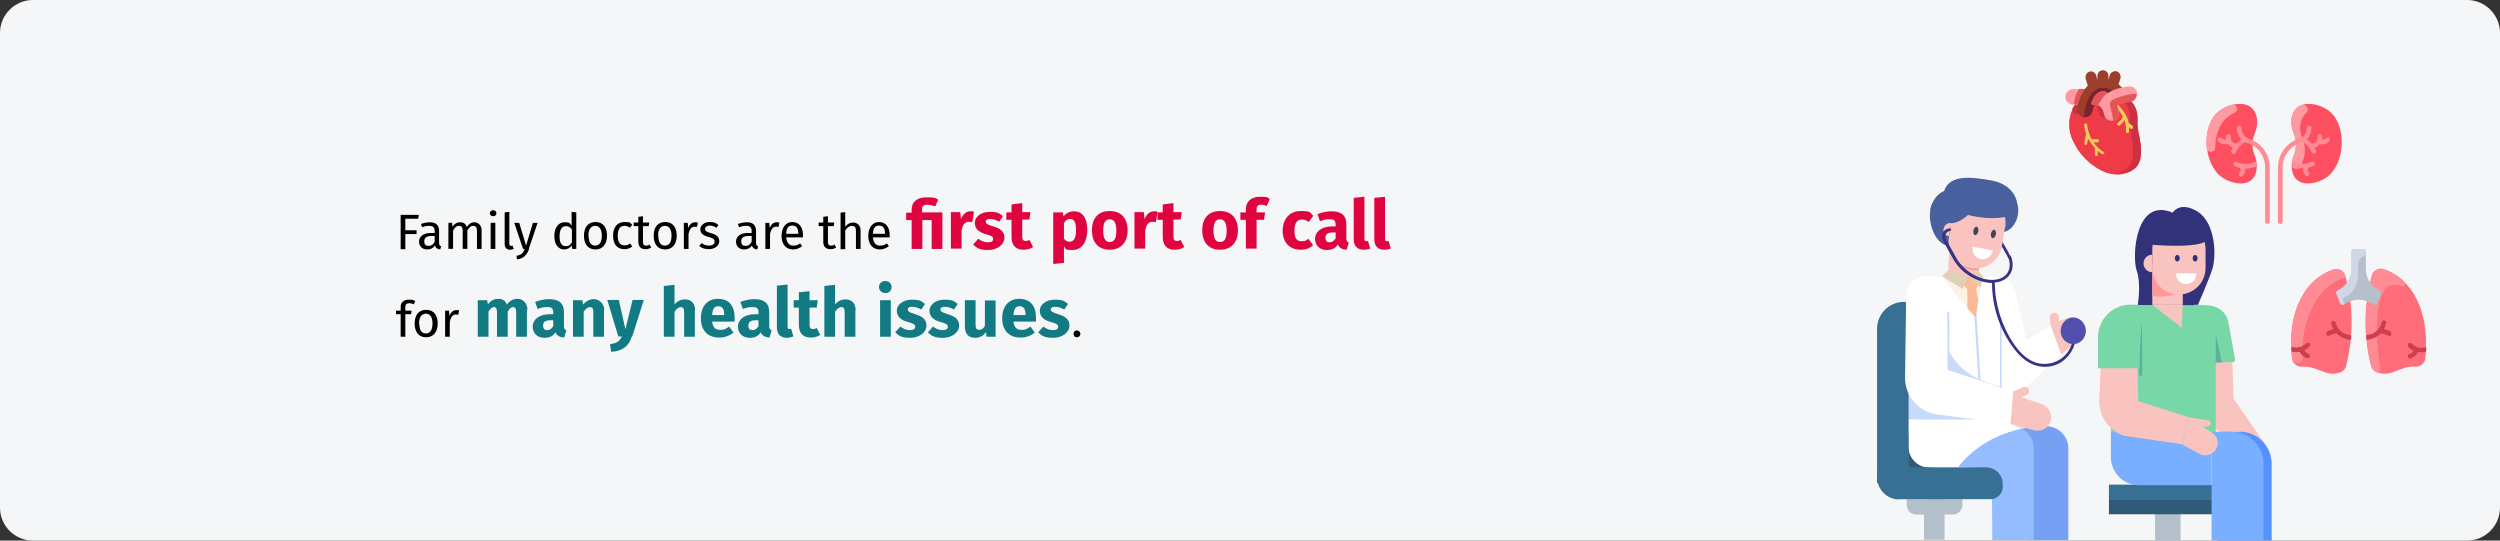 <?xml version="1.0" encoding="UTF-8"?>
<svg xmlns="http://www.w3.org/2000/svg" xmlns:xlink="http://www.w3.org/1999/xlink" id="Ebene_1" data-name="Ebene 1" version="1.1" viewBox="0 0 911 197">
  <rect x="0" y="0" width="911" height="197" fill="#333333" stroke="none"/>
  <defs>
    <style>
      .cls-1 {
        fill: #5150ac;
      }

      .cls-1, .cls-2, .cls-3, .cls-4, .cls-5, .cls-6, .cls-7, .cls-8, .cls-9, .cls-10, .cls-11, .cls-12, .cls-13, .cls-14, .cls-15, .cls-16, .cls-17, .cls-18, .cls-19, .cls-20, .cls-21, .cls-22, .cls-23, .cls-24, .cls-25, .cls-26, .cls-27, .cls-28, .cls-29, .cls-30, .cls-31, .cls-32, .cls-33, .cls-34, .cls-35, .cls-36, .cls-37, .cls-38, .cls-39, .cls-40 {
        stroke-width: 0px;
      }

      .cls-2 {
        fill: #117a83;
      }

      .cls-3 {
        fill: #95bcff;
      }

      .cls-4 {
        fill: #cc3f4d;
      }

      .cls-5 {
        fill: #000;
      }

      .cls-6 {
        fill: #9b3e2c;
      }

      .cls-7 {
        fill: #387094;
      }

      .cls-8 {
        fill: #ff6d7a;
      }

      .cls-9 {
        fill: #b8bfcc;
      }

      .cls-10 {
        fill: #fe4f60;
      }

      .cls-11 {
        fill: #b3c0cc;
      }

      .cls-12 {
        fill: #32327a;
      }

      .cls-13 {
        fill: #79affe;
      }

      .cls-14 {
        fill: none;
      }

      .cls-15 {
        fill: #5592ff;
      }

      .cls-16 {
        fill: #ff8c95;
      }

      .cls-17 {
        fill: #f5f6f7;
      }

      .cls-18 {
        fill: #e55555;
      }

      .cls-19 {
        fill: #f2ca5a;
      }

      .cls-20 {
        fill: #5db19c;
      }

      .cls-21 {
        fill: #363383;
      }

      .cls-22 {
        fill: #ef3a47;
      }

      .cls-41 {
        opacity: 0;
      }

      .cls-23 {
        fill: #f9c4c0;
      }

      .cls-24 {
        fill: #df0440;
      }

      .cls-25 {
        fill: #ff99a2;
      }

      .cls-26 {
        fill: #e0d0b7;
      }

      .cls-27 {
        fill: #7a232e;
      }

      .cls-28 {
        fill: #fd9997;
      }

      .cls-29 {
        fill: #fdf3e3;
      }

      .cls-30 {
        fill: #78d7a6;
      }

      .cls-31 {
        fill: #ce3043;
      }

      .cls-32 {
        fill: #75a0f3;
      }

      .cls-42 {
        clip-path: url(#clippath);
      }

      .cls-33 {
        fill: #fcba97;
      }

      .cls-34 {
        fill: #315a79;
      }

      .cls-35 {
        fill: #c7dafa;
      }

      .cls-36 {
        fill: #48609d;
      }

      .cls-37 {
        fill: #fff;
      }

      .cls-38 {
        fill: #cfd7e6;
      }

      .cls-39 {
        fill: #333077;
      }

      .cls-40 {
        fill: #424357;
      }
    </style>
    <clipPath id="clippath">
      <rect class="cls-14" y="0" width="911" height="197"></rect>
    </clipPath>
  </defs>
  <g class="cls-42">
    <g>
      <path class="cls-17" d="M0,12C0,5.4,5.4,0,12,0h887C905.6,0,911,5.4,911,12v173c0,6.6-5.4,12-12,12H12c-6.6,0-12-5.4-12-12V12Z"></path>
      <path class="cls-22" d="M779.4,49.3c-.3-1.9-.6-3.7-.5-5.1.3-4.4-1.6-6.9-3.3-8.1-.1,0-.3-.1-.4-.1-.9.1-3,.6-4.6,1.5-.2.1-.3.4-.2.7.1.3.2.6.3.9.2.6.3,1.3.4,1.9,0,.5,0,1-.4,1.3-.3.4-.8.6-1.3.5-.8,0-1.5-.7-1.6-1.5,0-.6-.2-1-.3-1.4-.2-.6-.4-1-.8-1.4,0,0,0,0,0,0,0,0,0,0,0,0h0s0,0,0,0c-.7-.9-1.5-1.1-2.1-1.3-.5-.1-1.1-.2-1.9-.2-.2,0-.5.1-.6.4-.5,1.5-.7,2.7-.7,2.7-.1.8-.8,1.4-1.6,1.4s-.2,0-.2,0c-.9-.1-1.6-1-1.4-1.9,0,0,.1-.9.5-2.1,0,0,0,0,0,0,0,0,0,0,0-.1,0,0,0,0,0-.1h0s0,0,0,0h0c0,0,0-.1,0-.2,0-.2-.2-.5-.4-.5-.3,0-.5,0-.7.3,0,0,0,0,0,0-.1,0-.3,0-.4.2-2,1.9-3.3,5.2-3.2,8.4,0,0,0,0,0,.1,0,0,0,0,0,.1,0,2.2.7,4.6,2.1,7.1,1.3,2.4,3.1,4.6,5.2,6.4,1.8,1.5,3.7,2.7,5.6,3.5,1.6.6,3.1.9,4.6.9s1,0,1.4-.1c2.7-.4,4.7-1.4,5.9-3,2.1-2.9,1.4-7.3.7-11.1Z"></path>
      <path class="cls-31" d="M755.2,39.7c-.1.9.5,1.8,1.4,1.9,0,0,.1,0,.2,0,.6,0,1.1-.3,1.4-.8-.2-.3-.3-.7-.2-1.1,0,0,.1-.9.5-2.1,0,0,0,0,0,0,0,0,0,0,0-.1,0,0,0,0,0-.1h0s0,0,0,0c0,0,0-.1,0-.2,0-.2-.2-.5-.4-.5-.3,0-.5,0-.7.3,0,0,0,0,0,0-.1,0-.3,0-.4.2-.8.7-1.4,1.6-1.9,2.6,0,0,0,0,0,0Z"></path>
      <path class="cls-31" d="M763.8,38.6s0,0,0,0h0s0,0,0,0c0,0,0,0,0,0,.3.4.6.9.8,1.4.1.4.2.9.3,1.4.1.8.8,1.4,1.6,1.5.5,0,1-.2,1.3-.5,0,0,.1-.2.2-.3-.1-.2-.2-.4-.2-.7,0-.6-.2-1-.3-1.4-.2-.6-.4-1-.8-1.4,0,0,0,0,0,0,0,0,0,0,0,0h0s0,0,0,0c-.7-.9-1.5-1.1-2.1-1.3-.5-.1-1.1-.2-1.9-.2-.2,0-.5.1-.6.4.5.2,1.2.5,1.7,1.2Z"></path>
      <path class="cls-31" d="M779.4,49.3c-.3-1.9-.6-3.7-.5-5.1.3-4.4-1.6-6.9-3.3-8.1-.1,0-.3-.1-.4-.1-.4,0-1.2.2-2,.4,1.6,1.3,3.2,3.7,2.9,7.8-.1,1.4.2,3.2.5,5.1.7,3.8,1.4,8.2-.7,11.1-1.2,1.6-3.1,2.6-5.9,3,0,0,0,0,0,0,.5,0,1,0,1.5,0s1,0,1.4-.1c2.7-.4,4.7-1.4,5.9-3,2.1-2.9,1.4-7.3.7-11.1Z"></path>
      <path class="cls-19" d="M766.5,55.4c-1.6-1.1-2.8-2.3-3.6-3.5h1.4c.3,0,.6-.2.6-.6s-.2-.6-.6-.6h-2.1c-.4-.6-.6-1.2-.8-1.8-.8-1.9-.8-3.4-.8-3.4,0-.3-.3-.6-.6-.5-.3,0-.6.3-.5.6,0,0,0,1.4.7,3.3-.4,1.2-.7,3.2-.7,3.3,0,.3.2.6.5.6,0,0,0,0,0,0,.3,0,.5-.2.6-.5,0-.3.1-1.1.3-1.8.2.3.3.7.6,1,0,0,0,0,0,0,.5.8,1.1,1.6,1.9,2.5,0,.5-.1,1.7,0,2.5,0,.3.3.4.5.4s0,0,.1,0c.3,0,.5-.4.4-.7,0-.3,0-.8,0-1.2.5.4,1,.8,1.5,1.2,0,0,.2,0,.3,0,.2,0,.4,0,.5-.2.2-.3.1-.6-.1-.8Z"></path>
      <path class="cls-19" d="M777.3,46.1c-.3-.4-1.1-1-1.6-1.3-.2-1-.5-1.9-1-2.8,0,0,0,0,0,0-.3-.5-.6-1.1-1-1.6-1.2-1.7-2.5-2.7-2.6-2.7-.2-.2-.6-.1-.8.1-.2.2-.1.6.1.8,0,0,1.9,1.4,3.1,3.8,0,.7-1.1,1.8-1.8,2.4-.2.2-.3.6,0,.8.1.1.3.2.4.2s.3,0,.4-.1c0,0,.5-.5,1.1-1.1.2-.3.4-.5.6-.8.4,1.2.6,2.6.5,4.1,0,.3.2.6.5.6,0,0,0,0,0,0,.3,0,.5-.2.6-.5,0-.5,0-1.1,0-1.6.2.2.4.3.5.4.1.2.3.2.5.2s.2,0,.3-.1c.2-.2.3-.5.1-.8Z"></path>
      <path class="cls-25" d="M760.5,32.8c0-.2-.3-.3-.5-.3-2.3,0-4.3,0-4.7,0-1.5,0-2.7,1.3-2.7,2.9,0,.7.3,1.4.9,1.9.5.5,1.2.8,1.9.8s0,0,0,0c.7,0,1.7,0,2.6,0s.5-.2.5-.4c.3-.9.6-1.8.9-2.5.3-.6.6-1.2,1-1.7.1-.2.1-.4,0-.6Z"></path>
      <path class="cls-18" d="M760.5,33.3c.1-.2.1-.4,0-.6,0-.2-.3-.3-.5-.3-.9,0-1.7,0-2.4,0-.8,1.1-1.8,3.6-1.9,5.6.7,0,1.5,0,2.3,0s.5-.2.5-.4c.3-.9.6-1.8.9-2.5.3-.6.6-1.2,1-1.7Z"></path>
      <path class="cls-6" d="M773.5,32.2c-.5-.6-1-1.1-1.5-1.5l.7-2.2c.2-.5,0-1-.2-1.5-.2-.5-.7-.8-1.2-1-.5-.2-1,0-1.5.2-.5.2-.8.7-1,1.2l-.5,1.7s0,0,0,0v-1.5c0-1.1-.9-2-2-2s-2,.9-2,2v1.6s0,0,0,0l-.5-1.8c-.3-1-1.4-1.6-2.4-1.3-.5.2-.9.5-1.2,1-.2.5-.3,1-.2,1.5l.8,2.6c-.9.9-1.7,2.1-2.4,3.5-1.1,2.4-1.5,4.9-1.5,5-.2,1.5.9,2.9,2.4,3.1.1,0,.2,0,.4,0,1.4,0,2.6-1,2.8-2.4,0,0,.2-1.2.7-2.5,0,0,0,0,0,0,0,0,0-.1,0-.2h0c0-.1,0-.2,0-.2,0,0,0,0,0,0,0,0,0-.1,0-.2h0c0-.1,0-.2,0-.3,1.2-2.5,2.4-2.5,2.8-2.5.7,0,1.3.1,1.8.4.2,0,.4,0,.6,0,1.2-.7,2.7-1.3,4.5-1.7.2,0,.3-.2.4-.4,0-.2,0-.4,0-.5Z"></path>
      <path class="cls-27" d="M770.2,33.4c-1-.8-2.3-1.4-4-1.4-5.8,0-6.8,10.1-6.8,10.1,0,0,0,.2,0,.6.1,0,.2,0,.3,0,1.4,0,2.6-1,2.8-2.4,0,0,.2-1.2.7-2.5,0,0,0,0,0,0,0,0,0-.1,0-.2h0c0-.1,0-.2,0-.2,0,0,0,0,0,0,0,0,0-.1,0-.2h0c0-.1,0-.2,0-.3,1.2-2.5,2.4-2.5,2.8-2.5.7,0,1.3.1,1.8.4.2,0,.4,0,.6,0,.6-.4,1.2-.7,1.9-.9-.1-.1-.3-.3-.4-.4Z"></path>
      <path class="cls-25" d="M778.8,34.1c-.1-1.5-1.5-2.7-3-2.6-.5,0-4.6.4-7.7,2.4-.4-.2-.8-.4-1.2-.6,0,0-.1,0-.2,0-.1,0-.2,0-.3,0-1.6,0-2.8,1-3.8,3.1-.2.3-.3.7-.4,1,0,.2,0,.3,0,.5,0,.1.3.2.4.3.7,0,1.3.1,1.7.2.4,0,1,.3,1.5.9h0s0,0,0,0c.2.3.4.7.6,1.1.1.3.2.7.3,1.2.2,1.3,1.3,2.4,2.6,2.4,0,0,.1,0,.2,0,.8,0,1.5-.3,2-.9.6-.6.8-1.4.7-2.2,0-.7-.3-1.5-.5-2.1,0-.2-.1-.3-.2-.5,1.5-.7,3.6-1.1,4.6-1.2,1.5-.1,2.7-1.5,2.6-3Z"></path>
      <path class="cls-18" d="M778.2,34.1s0,0,0,0c-4,.4-6.9,1.5-8.4,2.3-.7.4-1.1,1.2-.9,2,.3,1.2.9,3.9,1.2,5.6.5-.1,1-.4,1.3-.8.6-.6.8-1.4.7-2.2,0-.7-.3-1.5-.5-2.1,0-.2-.1-.3-.2-.5,1.5-.7,3.6-1.1,4.6-1.2,1.5-.1,2.7-1.5,2.6-3,0,0,0,0,0,0-.2,0-.4,0-.6,0Z"></path>
      <path class="cls-18" d="M764.6,38.4c.6-1.5,2.4-4,3.4-4.5-.4-.2-.8-.4-1.2-.6,0,0-.1,0-.2,0-.1,0-.2,0-.3,0-1.6,0-2.8,1-3.8,3.1-.2.3-.3.7-.4,1,0,.2,0,.3,0,.5,0,.1.3.2.4.3.7,0,1.3.1,1.7.2,0,0,.2,0,.2,0Z"></path>
      <path class="cls-10" d="M847.7,64.7c-2.9,2-8.1,3.3-10.8.7-1.2-1.1-1.8-2.9-1.8-4.9,0-1.4.3-2.9.9-4.2,1-2.4.9-5.2-.1-7.6-1.5-3.5-1.1-7.1.8-9.1,3-3.1,9-1.6,12.1.9,6.6,5.3,5.8,19.4-1.1,24.2Z"></path>
      <path class="cls-25" d="M838.6,38.3c1.8-.7,3.3,1.7,1.7,3-.2.1-.3.3-.4.4-1.9,2-2.3,5.6-.8,9.1,1,2.4,1.1,5.2.1,7.6-.2.6-.4,1.2-.6,1.8-.5,2.1-3.6,1.6-3.5-.5.1-1.2.4-2.3.8-3.4,1-2.4.9-5.2-.1-7.6-1.6-3.9-1.2-8.8,2.7-10.3Z"></path>
      <path class="cls-10" d="M822.3,59.6c.2,2.1-.2,4.4-1.7,5.8-2.7,2.6-7.9,1.3-10.8-.7-7-4.9-7.8-19-1.1-24.2,3.2-2.5,9.2-4,12.1-.9,1.9,2,2.3,5.6.8,9.1-1,2.4-1.1,5.2-.1,7.6.5,1.1.7,2.3.8,3.3Z"></path>
      <path class="cls-16" d="M849.1,50.3c-.3-.3-.9-.4-1.2,0-.4.4-1,.6-1.7.6.1-.7,0-1.2,0-1.3,0-.5-.5-.8-1-.7-.5,0-.8.5-.7,1,0,0,.2,1.2-.7,1.9-.5.4-1.1.5-1.4.5-.5-.6-1.1-1.1-1.8-1.5,1-1,1.6-2.5,1.7-4.1,0-.5-.4-.9-.9-.9s-.8.4-.8.8c0,1.8-1,3.3-2.6,3.8-4.8,1.6-7.9,5.6-7.9,10.8v19.6c0,.5.4.8.9.8s.8-.4.8-.9v-19.6c0-3.7,1.9-6.8,5.1-8.5,1.1-.5,1.5-.6,2.1-.9,1.6.8,2.8,2.2,3.4,3.8.2.4.7.6,1.1.5.4-.2.6-.7.5-1.1-.2-.4-.4-.8-.6-1.1.8-.2,1.4-.7,1.9-1.3,1.3.3,2.6-.1,3.5-1,.3-.3.4-.9,0-1.2Z"></path>
      <path class="cls-16" d="M843.5,59.4c-.2-.5-.7-.7-1.2-.4-1.1.5-2,.6-2,.6-1.7.3-3.1,0-4.5-.7-.3-.1-.6,0-.6.3,0,.3,0,.6,0,.9,0,.2,0,.3.3.4,1.3.6,2.6.8,3.8.8-.2,1,.1,1.9.8,2.6.2.2.4.3.6.3.7,0,1.1-.9.6-1.4-.4-.4-.5-1.1-.2-1.7.7-.2,1.4-.4,2-.7.4-.2.6-.7.4-1.1Z"></path>
      <path class="cls-16" d="M819.4,50.4c-1.6-.5-2.6-2-2.6-3.8,0-.5-.4-.9-.9-.8-.5,0-.8.4-.8.9,0,1.6.6,3.1,1.7,4.1-.6.4-1.2.9-1.8,1.5-.3,0-.9,0-1.4-.5-.8-.7-.7-1.9-.7-1.9,0-.5-.3-.9-.7-1-.5,0-.9.3-1,.7,0,.1,0,.6,0,1.3-.6,0-1.2-.2-1.7-.6-.3-.3-.9-.3-1.2,0-.3.3-.3.9,0,1.2.9.9,2.3,1.2,3.5,1,.5.6,1.1,1.1,1.9,1.3-.2.4-.4.8-.6,1.1-.2.6.2,1.2.8,1.2s.6-.2.8-.5c.7-1.6,1.9-2.9,3.4-3.8.2,0,.4.2.6.2,4.3,1.4,6.7,4.9,6.7,9.1v19.6c0,.5.4.9.8.9.5,0,.9-.4.9-.8v-19.6c0-5.2-3.1-9.2-7.9-10.8Z"></path>
      <path class="cls-16" d="M822.3,59.3c0-.3-.3-.5-.6-.3-.5.2-1.3.6-2.5.7-1.4.2-2.8-.1-4.1-.7-.4-.2-1,0-1.2.4-.2.4,0,.9.4,1.1.6.3,1.3.5,2,.7.3.6.2,1.3-.2,1.7-.3.3-.3.9,0,1.2.3.3.9.3,1.2,0,.7-.7,1-1.7.8-2.6,1.2,0,2.5-.2,3.8-.8.2,0,.3-.2.3-.4,0-.3,0-.6,0-.9Z"></path>
      <path class="cls-25" d="M813.3,38.2c1.8-.5,2.7,2.1,1,2.9-.9.4-1.8.9-2.5,1.5-3.1,2.4-4.5,6.8-4.6,11.2,0,1.9-2.9,2.1-3.1.2-.6-5.2.9-10.7,4.4-13.5,1.3-1,2.9-1.8,4.6-2.3Z"></path>
      <path class="cls-8" d="M884.1,126.5c0,1.3-.2,2.7-.3,4.1-.2,1.7-1.7,3-3.5,3-6.1-.3-8.6,4-14.1,2.1-1.1-.4-1.9-1.3-2.2-2.4-2.9-11.5-2.5-22.7.3-32.9.5-1.9,2.5-2.9,4.3-2.3,10.7,3.6,15.9,15.3,15.4,28.3Z"></path>
      <path class="cls-16" d="M875.2,104.3c-10.6-4.6-10,18.3-7.7,30.4.1.7-.5,1.3-1.2,1-1.1-.4-1.9-1.3-2.2-2.4-2.8-11.4-2.5-22.6.3-32.9.5-1.9,2.5-2.9,4.3-2.3,2.9,1,5.4,2.5,7.5,4.6.7.7,0,1.9-1,1.5Z"></path>
      <path class="cls-8" d="M855,133.3c-.3,1.1-1.1,2-2.2,2.4-5.4,1.9-7.9-2.4-14.1-2.1-1.8,0-3.3-1.2-3.5-3-.2-1.4-.3-2.8-.3-4.1-.5-13,4.7-24.7,15.4-28.3,1.8-.6,3.8.4,4.3,2.3,2.9,10.2,3.2,21.5.3,32.9Z"></path>
      <path class="cls-9" d="M867.7,107l-1.4,3.6c-.2.5-.8.7-1.2.4l-.9-.5c-2.9-1.7-6.4-1.7-9.3,0l-.9.5c-.4.3-1,0-1.2-.4l-1.4-3.6c-.2-.4,0-.9.4-1.1,3.1-1.4,5.1-4.6,5.1-8v-6.2c0-.5.4-.8.8-.8h3.6c.5,0,.8.4.8.8v6.2c0,3.5,2,6.6,5.1,8,.4.2.6.7.4,1.1Z"></path>
      <path class="cls-38" d="M861.3,90.9c.5,0,.8.4.8.8v.6c0,.5-.3,1-.9,1.2-1.1.4-1.9,1.4-1.9,2.6v4.3c0,3.5-2,6.6-5.1,8-.4.2-.6.7-.4,1.1l.4.9c0,.2,0,.5-.2.6-.4.3-1,0-1.2-.4l-1.4-3.6c-.2-.4,0-.9.4-1.1,3.1-1.4,5.1-4.6,5.1-8v-6.2c0-.5.4-.8.8-.8h3.6Z"></path>
      <path class="cls-16" d="M854.7,100.5c.1.4-.1.7-.5.8-7.9,2.1-16,12.9-15.1,29,.1,2.4-3.5,2.8-3.8.4-.1-1-.3-2.7-.4-4.2-.5-13,4.7-24.7,15.4-28.3,1.8-.6,3.8.4,4.3,2.3Z"></path>
      <path class="cls-4" d="M871.4,122c-.2.4-.7.6-1.2.3-.8-.4-1.7-.7-2.6-.8-.2.2-.4.3-.6.5-1.4,1.2-3.4,1.8-4.3,1.8-.2,0-.4-.2-.4-.4,0-.3,0-.6,0-.9,0-.2.1-.4.4-.5.7,0,2-.2,3.3-1.4,1-.9,1.7-2,1.9-3.2,0-.5.6-.8,1-.6.5,0,.8.5.6,1-.1.5-.3,1.3-.8,2.1.8.2,1.5.4,2.3.8.4.2.6.7.3,1.2Z"></path>
      <path class="cls-4" d="M884.1,127c0,.3,0,.6,0,.9,0,.2-.2.4-.4.4-.9.1-1.8.1-2.6,0-.3.7-1,1.6-2.2,2.1-.2,0-.5.2-.7.2-.5,0-.9-.4-.8-.9,0-.4.3-.6.6-.7.6-.1,1.1-.5,1.5-1.2-.7-.3-1.4-.8-1.9-1.4-.3-.3-.3-.9,0-1.2.3-.3.9-.3,1.2,0,1.8,1.8,3.9,1.6,4.9,1.4.3,0,.5.2.5.4Z"></path>
      <path class="cls-4" d="M856.8,122.6c0,.4,0,.8-.1,1.2-.6.2-3.3-.3-5.2-2.3-.9,0-1.8.3-2.6.8-.4.2-.9,0-1.2-.3-.2-.4,0-.9.3-1.2.7-.4,1.5-.7,2.3-.8-.5-.8-.7-1.6-.8-2.1-.1-.5.2-.9.6-1,.5-.1.9.2,1,.6.2.8.6,1.8,1.3,2.6,1.4,1.7,3.2,1.9,4,2,.2,0,.4.2.4.5Z"></path>
      <path class="cls-4" d="M841.8,129.6c0,.6-.5,1.1-1,.9-1.3-.3-2.2-1.1-2.8-2.3-.9.2-1.8.2-2.6,0-.2,0-.3-.2-.4-.4,0-.5,0-.9,0-1.4.3,0,3.1,1,5.4-1.3.3-.3.9-.3,1.2,0,.3.3.3.9,0,1.2-.6.6-1.2,1-1.9,1.4.4.6.9,1,1.5,1.2.3,0,.6.4.6.7Z"></path>
      <path class="cls-37" d="M724.6,100.8l3.8.2c3.5.1,5.5,3,6.2,6.5l3.9,16.5,8.8-5.3,3.8,10.4-13.5,12.6c-3.4,2.9-8.5,1.9-10.6-2.1l-6.5-12.4,4.1-26.5Z"></path>
      <path class="cls-23" d="M825.4,162l-4.1,3.9-12.3-8.8c-5.3-1.8-8.7-6.9-8.4-12.4l.7-14,1.5-4.1,10.6,3,.5,15.6,11.5,16.7Z"></path>
      <path class="cls-11" d="M785.3,185.3h9.3v11.7h-9.3v-11.7Z"></path>
      <path class="cls-7" d="M806,176.6h-37.5v5.6h37.6v-5.6s0,0,0,0Z"></path>
      <path class="cls-34" d="M768.5,182.2h37.6v5.2h-37.6v-5.2Z"></path>
      <path class="cls-15" d="M816.2,157.4h-8.2v39.6h19.8v-28c0-6.4-5.2-11.7-11.6-11.7Z"></path>
      <path class="cls-13" d="M805.9,157.4v19.4h-26.5c-5.6,0-10.2-4.6-10.2-10.2v-9.2h36.7Z"></path>
      <path class="cls-13" d="M824.8,197v-28c0-6.4-5.2-11.7-11.6-11.7h-7.3v39.6h18.9Z"></path>
      <path class="cls-12" d="M779,111.1l21.4,1.2c.5-1.2,4.1-9.3,5.7-14,1.7-5.1,1.2-17.1-5.3-21.2-6.5-4-9.1.4-9.1.4-13.5-5.8-14.9,15.8-13.1,21.1,1.5,4.3.7,10.5.4,12.5Z"></path>
      <path class="cls-30" d="M814.5,131.1c0,.4-.3.8-.7.8l-13.7.3-.5-2.2v-19l5.3.3c3.5.2,6.5,2.7,7.1,6l2.5,13.8Z"></path>
      <path class="cls-30" d="M807.4,157.4v-38.4c0-4.3-3.5-7.8-7.8-7.8h-22.8c-4.2,0-7.6,3.4-7.6,7.6v38.7h38.2Z"></path>
      <path class="cls-23" d="M795.4,111.1l-.4,8.3-10.7-8.3h11.1Z"></path>
      <path class="cls-23" d="M784.3,98.3h11.1v12.8h-11.1v-12.8Z"></path>
      <path class="cls-28" d="M795.4,96v10.3s-4.9,2.5-11.1,1.6v-11.9h11.1Z"></path>
      <path class="cls-23" d="M803.7,90.9v6.7c0,5.4-4.3,9.7-9.7,9.7s-9.7-4.3-9.7-9.7v-6.7c0-5.4,4.3-9.7,9.7-9.7s5.1,1.1,6.9,2.8c1.7,1.8,2.8,4.2,2.8,6.9Z"></path>
      <path class="cls-39" d="M799.9,95.3c.5,0,.9-.5.9-1.2s-.4-1.2-.9-1.2-.9.5-.9,1.2.4,1.2.9,1.2Z"></path>
      <path class="cls-39" d="M793.4,95.3c.5,0,.9-.5.9-1.2s-.4-1.2-.9-1.2-.9.5-.9,1.2.4,1.2.9,1.2Z"></path>
      <path class="cls-37" d="M792.9,99.6c0,0,0,.1,0,.2,0,2,1.6,3.7,3.7,3.7s3.7-1.6,3.7-3.7,0-.1,0-.2h-7.3Z"></path>
      <path class="cls-23" d="M784.3,92.8c-1.8,0-3.2,1.5-3.2,3.2s1.4,3.2,3.2,3.2v-6.5Z"></path>
      <path class="cls-12" d="M784.3,89.2s14.5,1.3,19-1c4.5-2.4,0-6.2,0-6.2l-3.8-1.7-8.7-2.2-6.5,2.2v8.9Z"></path>
      <path class="cls-20" d="M780.6,136.9v-.8c0-2.1,0-4.2,0-6.3,0-4.2,0-8.4-.2-12.7-.3,4.2-.5,8.4-.7,12.7-.1,2.1-.1,4.2-.2,6.3v.8s1,0,1,0Z"></path>
      <path class="cls-20" d="M807.4,132.1v-10.4l2.3,10.4h-2.3Z"></path>
      <path class="cls-23" d="M807.4,163.9c-1.2,1.9-3.8,2.6-5.8,1.5l-6.4-3.4,2.3-9.9,6.8,1c.7-.1,1.3.4,1.3,1.1s-.4,1.1-1,1.1l-1.9.2,3.5,2.3c2,1.3,2.6,4.1,1.2,6.1Z"></path>
      <path class="cls-23" d="M779.2,146.2l-.3-12.9h-13.4l-.5,12.3c-.3,5.9,3.4,11.3,9,13.2l21.2,3.1,2.3-9.9-18.3-5.8Z"></path>
      <path class="cls-30" d="M779.6,134.2h-15.1v-11.2c0-6.6,5.3-12,11.9-12s3.2,1.4,3.2,3.2v20Z"></path>
      <path class="cls-21" d="M732.2,94.2c-.2,0-.4-.1-.5-.3-.2-.5-.5-1.1-.8-1.6l-2.5-4.3c-.1-.2,0-.6.2-.7.2-.1.6,0,.7.2l2.5,4.3c.3.6.6,1.2.8,1.7.1.3,0,.6-.3.7,0,0-.1,0-.2,0Z"></path>
      <path class="cls-34" d="M723,175.4c-.3,0-18.6-1.5-20-1-1.4.5-11.2-.6-11.9-.6s-2.6-8.2-2.4-8.6l5.9-6.9,28.4,2.6s.3,14.6,0,14.6Z"></path>
      <path class="cls-11" d="M701.1,176h7.5v20.7h-7.5v-20.7Z"></path>
      <path class="cls-11" d="M694.8,181.9v2.1c0,2,1.6,3.5,3.5,3.5h13.3c2,0,3.5-1.6,3.5-3.5v-2.1h-20.4Z"></path>
      <path class="cls-37" d="M695.4,152.8v9.8c0,4.3,3.4,7.8,7.7,7.8,17,1.4,33.1,2.3,42.3,0v-7.9c0-7.7-6.1-9.6-13.7-9.6h-36.3Z"></path>
      <path class="cls-32" d="M738.7,196.8v-26.6h-12.5v-10.3c0,0,.1,0,.2,0,2.9-1.5,6.4-2.8,10.5-3.6-1.1-.7-2.4-1-3.8-1h12.5c4.4,0,8.1,3.6,8.1,8v33.5h-14.9Z"></path>
      <path class="cls-3" d="M726,196.8l-.2-26-12.2-.6s3.9-5.9,12.6-10.3c0,0,.1,0,.2,0,2.9-1.5,6.4-2.8,10.5-3.6,2.5,1.3,4.2,4,4.2,7v33.5h-15.1Z"></path>
      <path class="cls-37" d="M745.5,155.2c-3.1,0-5.9.4-8.6,1-1.1-.7-2.4-1-3.8-1h12.4Z"></path>
      <path class="cls-7" d="M692,181.9h33.4c2.4,0,4.4-2,4.4-4.4v-1.1c0-3.4-2.7-6.1-6.1-6.1h-39.7v3.6c0,4.4,3.6,8.1,8,8.1Z"></path>
      <path class="cls-37" d="M729.5,107.4v45.4h-34.1v-45.4c0-3.8,3-6.8,6.8-6.8h20.6c3.7,0,6.7,3,6.7,6.8Z"></path>
      <path class="cls-35" d="M729.4,144.6v-28.5c.1,0-.6.2-.6.2v28.4c-.1,0,.6,0,.6,0Z"></path>
      <path class="cls-29" d="M722.5,100.7l-1.6,8.9-.3,2-.7,4.1s-1.3-1.4-3-3.4c-3.9-4.4-9.1-11.4-9.1-11.6h14.8Z"></path>
      <path class="cls-35" d="M737.1,156.1l.4-.7-15.2-7.5-2.6-42.3h-.8c0,0,2.6,42.9,2.6,42.9l15.7,7.7Z"></path>
      <path class="cls-35" d="M729.5,141v8.8c-.8.4-1.6.7-2.4,1-1.8.7-3.7,1.4-5.6,2h-21.5c-1.5-1.3-2.3-3.3-2.5-5.2-.2-2,.1-4,.6-5.9.9-3.9,2.3-7.7,4.1-11.3,1-2.1,2.4-4.2,4.6-4.8l3,1.3c1.7,4.4,5.3,7.9,9.4,10.3,3.2,1.8,6.7,2.9,10.3,3.8Z"></path>
      <path class="cls-35" d="M715.7,152.8h-20.3v-24.9c.4-.8.8-1.6,1.2-2.4l-.3-2.2c1.6,5.1,3.2,10.2,5.6,14.9,2.4,4.7,5.6,9.2,9.9,12.3,1.2.9,2.5,1.7,3.9,2.3Z"></path>
      <path class="cls-35" d="M710.3,134.2v-20.5c.1,0-.7.1-.7.1v20.4c-.1,0,.7,0,.7,0Z"></path>
      <path class="cls-23" d="M746.8,154.5c-1.1,1.9-3.4,2.8-5.5,2.3l-8.8-2.3,1-11.8,3.8-1.6c.8-.3,1.6,0,2,.7,0,.2.1.4.1.7,0,.6-.3,1.1-.9,1.4l-1.8.9,7.4,2.5c2.9,1,4.2,4.5,2.7,7.2Z"></path>
      <path class="cls-7" d="M684,119.9v56.1h11.5v-64.3c0-.9-.7-1.7-1.7-1.7-5.4,0-9.8,4.4-9.8,9.8Z"></path>
      <path class="cls-37" d="M709.7,134.9l-.3-26.9c0-4.1-3.4-7.4-7.4-7.4s-7.4,3.3-7.4,7.3l-.4,29.4c-.2,6.8,4.8,12.7,11.5,13.7l26.9,3.5,1-11.8-23.9-7.9Z"></path>
      <path class="cls-36" d="M735.3,78.4c-.7,3.9-3.7,6.7-6.8,6.2-3.1-.5-5.6-3.5-4.9-7.4.7-3.9,4.3-7.4,7.4-6.9,3.1.5,5,4.1,4.3,8.1Z"></path>
      <path class="cls-36" d="M703.4,76.7c-.8,4.6,1.6,11.5,5.8,12.7.1,0,.3,0,.4,0,3.6.6,7.3-3.3,9-7.4,0-.1.1-.2.1-.4.3-.8.5-1.5.6-2.3.2-1.1.2-2.3,0-3.3-.4-2.4-1.8-4.5-3.7-5.7-.8-.5-1.8-.9-2.8-1.1,0,0-.1,0-.2,0-1.8-.3-3.5.1-5,1,0,0-.2.1-.3.2-.4.3-.8.6-1.2.9-1.4,1.3-2.4,3.1-2.8,5.3Z"></path>
      <path class="cls-23" d="M709.9,100.6h11.2c0,.1,0-13.5,0-13.5l-10.8,3.2v1.2s-.5,9.1-.5,9.1Z"></path>
      <path class="cls-28" d="M710.3,91.4c1,3.5,3.9,6.3,7.8,6.9,1,.2,2.1.2,3.1,0v-11.3l-10.8,3.2v1.2Z"></path>
      <path class="cls-23" d="M730.6,83l-1.1,6.7c-.9,5.4-6,8.9-11.3,8-5.3-.9-8.9-6-8-11.4l1.1-6.7c.9-5.3,6-8.9,11.3-8,2.7.5,4.9,2,6.4,4,1.5,2,2.1,4.7,1.7,7.3Z"></path>
      <path class="cls-36" d="M704.8,73.6c-.5,2.7,2.3,7.1,5.5,7.7,1.8.3,4.3-.8,6.2-2.4,1.6-1.3,2.9-2.8,3.1-4.1.5-2.7-4.1-5-7.4-5.6-2.1-.4-4.4.4-5.8,1.7-.8.7-1.4,1.6-1.5,2.6Z"></path>
      <path class="cls-36" d="M735.1,75.5c-.4,7.4-27.6,3.5-27.1-3.6.7-9.1,10.7-7.3,17.4-6.2,6.6,1.1,9.9,5.5,9.7,9.8Z"></path>
      <path class="cls-40" d="M720.9,84.3c.1-.8-.1-1.6-.6-1.7-.5,0-1,.5-1.2,1.4-.1.8.1,1.6.6,1.7.5,0,1-.5,1.2-1.4Z"></path>
      <path class="cls-40" d="M727.3,85.4c.1-.8-.1-1.6-.6-1.7-.5,0-1,.5-1.2,1.4-.1.8.1,1.6.6,1.7.5,0,1-.5,1.2-1.4Z"></path>
      <path class="cls-37" d="M718.8,89.9c0,0,0,.1,0,.2-.3,2,1,4,3,4.3,2,.3,4-1,4.3-3,0,0,0-.1,0-.2l-7.3-1.3Z"></path>
      <path class="cls-33" d="M720.9,109.6l-.3,2-.7,4.1s-1.3-1.4-3-3.4v-11.1c0,0,2.4,0,2.4,0h0s1.6,8.4,1.6,8.4Z"></path>
      <g class="cls-41">
        <path class="cls-5" d="M720.9,109.6l-.3,2-2-10.3h.7l1.6,8.3Z"></path>
      </g>
      <path class="cls-33" d="M722.5,100.7l-3.8,7-5.8-7h9.6Z"></path>
      <path class="cls-26" d="M707.7,100.7l2.2-2.2,7.3,2.2-2,4.6-7.5-4.6Z"></path>
      <path class="cls-26" d="M721.8,104.8l-4.5-4.1,3.9-1.7,1.3,1.7-.7,4.1Z"></path>
      <path class="cls-23" d="M708.2,83.3c-.2,1.3.6,2.6,2,2.8l.9-4.8c-1.3-.2-2.6.6-2.8,2Z"></path>
      <path class="cls-21" d="M725.9,103.1c-5.2,0-11.1-3.5-13.9-8.3l-3.7-6.6c-.7-1.2-.8-2.4-.3-3.4.4-.9,1.3-1.4,2.4-1.6.3,0,.5.2.6.4,0,.3-.2.5-.4.6-.8,0-1.3.5-1.6,1-.3.6-.2,1.5.3,2.4l3.7,6.6c2.8,4.9,9.2,8.4,14.2,7.7,2-.3,3.6-1.2,4.4-2.6.9-1.5,1-3.5.2-5.5-.1-.3,0-.6.3-.7.3-.1.6,0,.7.3.9,2.4.8,4.7-.3,6.4-1,1.7-2.8,2.8-5.2,3.1-.4,0-.9,0-1.4,0Z"></path>
      <path class="cls-23" d="M747.3,118.7l-.4-2.8c-.1-.9.4-1.7,1.3-1.9,1.1-.3,2.1.5,2.1,1.7v1.3s3.3-1.2,3.3-1.2c2.3-.8,4.9.3,5.9,2.5.9,2,.3,4.4-1.5,5.7l-6.9,5.1-3.8-10.4Z"></path>
      <path class="cls-21" d="M741.9,133.2c-3.3-1-6.2-3.4-9-7.5-4.6-6.7-7.1-14.8-7-23,0-.3.2-.5.5-.5h0c.3,0,.5.2.5.5,0,7.9,2.4,15.8,6.8,22.4,2.6,3.9,5.4,6.2,8.4,7.1,2.7.8,5.8.4,8.2-1,2.4-1.4,4.3-3.9,4.9-6.7,0-.3.3-.5.6-.4.3,0,.5.3.4.6-.7,3-2.7,5.8-5.3,7.4-2.6,1.6-6,2-9,1.1Z"></path>
      <path class="cls-1" d="M755.5,125.4c2.5,0,4.6-2.2,4.6-4.8s-2.1-4.9-4.6-4.9-4.6,2.2-4.6,4.9,2.1,4.8,4.6,4.8Z"></path>
    </g>
  </g>
  <g>
    <path class="cls-5" d="M146,78.3h6.6l-.2,1.4h-4.7v4.2h4.1v1.4h-4.1v5.5h-1.7v-12.4Z"></path>
    <path class="cls-5" d="M160.8,89.7l-.4,1.2c-1-.1-1.6-.5-1.9-1.4-.7,1-1.7,1.4-2.8,1.4-1.9,0-3-1.2-3-2.9s1.5-3.1,4.2-3.1h1.5v-.7c0-1.4-.7-1.9-2-1.9s-1.6.2-2.6.5l-.4-1.2c1.2-.4,2.2-.6,3.3-.6,2.3,0,3.3,1.2,3.3,3.2v4.3c0,.8.3,1.1.8,1.3ZM158.4,88.2v-2.2h-1.2c-1.7,0-2.6.6-2.6,1.9s.6,1.7,1.6,1.7,1.7-.5,2.2-1.5Z"></path>
    <path class="cls-5" d="M175.5,83.9v6.8h-1.7v-6.6c0-1.4-.6-1.8-1.3-1.8-1,0-1.6.7-2.2,1.7v6.7h-1.7v-6.6c0-1.4-.6-1.8-1.3-1.8-1,0-1.6.7-2.2,1.7v6.7h-1.7v-9.5h1.4v1.4c.8-1,1.6-1.6,2.9-1.6s2,.6,2.4,1.7c.7-1,1.5-1.7,2.8-1.7s2.6,1.1,2.6,2.9Z"></path>
    <path class="cls-5" d="M180.9,77.7c0,.6-.5,1.1-1.2,1.1s-1.2-.5-1.2-1.1.5-1.1,1.2-1.1,1.2.5,1.2,1.1ZM180.5,90.7h-1.7v-9.5h1.7v9.5Z"></path>
    <path class="cls-5" d="M183.9,88.8v-11.4l1.7-.2v11.6c0,.5.2.8.6.8s.4,0,.6-.1l.4,1.2c-.4.2-.8.3-1.3.3-1.2,0-2-.7-2-2.1Z"></path>
    <path class="cls-5" d="M192.8,90.7c-.7,2-1.8,3.5-4.4,3.8l-.2-1.3c1.9-.3,2.5-1.1,3-2.5h-.6l-3.2-9.5h1.8l2.5,8.3,2.5-8.3h1.7l-3.2,9.5Z"></path>
    <path class="cls-5" d="M210,77.4v13.3h-1.5l-.2-1.3c-.6,1-1.6,1.5-2.7,1.5-2.3,0-3.6-2-3.6-4.9s1.4-5,3.7-5,1.9.5,2.6,1.2v-5l1.7.2ZM208.4,88.2v-4.6c-.6-.8-1.3-1.2-2.2-1.2-1.4,0-2.3,1.2-2.3,3.7s.8,3.6,2.2,3.6,1.7-.5,2.3-1.4Z"></path>
    <path class="cls-5" d="M221.2,85.9c0,2.9-1.5,5-4.2,5s-4.2-1.9-4.2-5,1.5-5,4.2-5,4.2,1.9,4.2,5ZM214.5,85.9c0,2.5.9,3.6,2.4,3.6s2.4-1.2,2.4-3.6-.9-3.6-2.4-3.6-2.5,1.2-2.5,3.6Z"></path>
    <path class="cls-5" d="M230.3,82l-.8,1c-.6-.5-1.2-.7-2-.7-1.5,0-2.4,1.2-2.4,3.6s.9,3.5,2.4,3.5,1.4-.3,2.1-.7l.8,1.1c-.8.7-1.8,1-2.9,1-2.6,0-4.1-1.8-4.1-4.9s1.6-5,4.1-5,2,.3,2.9,1Z"></path>
    <path class="cls-5" d="M237.3,90.2c-.6.4-1.3.6-2.1.6-1.6,0-2.6-.9-2.6-2.7v-5.7h-1.7v-1.3h1.7v-2.1l1.7-.2v2.3h2.3l-.2,1.3h-2.1v5.7c0,1,.3,1.4,1.1,1.4s.8-.1,1.3-.4l.6,1.1Z"></path>
    <path class="cls-5" d="M246.6,85.9c0,2.9-1.5,5-4.2,5s-4.2-1.9-4.2-5,1.5-5,4.2-5,4.2,1.9,4.2,5ZM239.9,85.9c0,2.5.9,3.6,2.4,3.6s2.4-1.2,2.4-3.6-.9-3.6-2.4-3.6-2.5,1.2-2.5,3.6Z"></path>
    <path class="cls-5" d="M254.3,81.1l-.3,1.6c-.3,0-.5-.1-.8-.1-1.2,0-1.9.8-2.3,2.7v5.4h-1.7v-9.5h1.4l.2,1.9c.5-1.4,1.4-2.1,2.5-2.1s.6,0,.9.1Z"></path>
    <path class="cls-5" d="M261.8,82l-.7,1c-.8-.5-1.6-.8-2.5-.8s-1.7.5-1.7,1.2.5,1.1,2,1.5c2,.5,3.2,1.3,3.2,3s-1.8,2.9-3.7,2.9-2.8-.5-3.6-1.2l.9-1c.8.6,1.6.9,2.7.9s2-.5,2-1.4-.5-1.3-2.3-1.8c-2.1-.5-2.9-1.4-2.9-2.8s1.5-2.6,3.4-2.6,2.3.4,3.2,1.1Z"></path>
    <path class="cls-5" d="M276.3,89.7l-.4,1.2c-1-.1-1.6-.5-1.9-1.4-.7,1-1.7,1.4-2.8,1.4-1.9,0-3-1.2-3-2.9s1.5-3.1,4.2-3.1h1.5v-.7c0-1.4-.7-1.9-2-1.9s-1.6.2-2.6.5l-.4-1.2c1.2-.4,2.2-.6,3.3-.6,2.3,0,3.3,1.2,3.3,3.2v4.3c0,.8.3,1.1.8,1.3ZM273.9,88.2v-2.2h-1.2c-1.7,0-2.6.6-2.6,1.9s.6,1.7,1.6,1.7,1.7-.5,2.2-1.5Z"></path>
    <path class="cls-5" d="M284,81.1l-.3,1.6c-.3,0-.5-.1-.8-.1-1.2,0-1.9.8-2.3,2.7v5.4h-1.7v-9.5h1.4l.2,1.9c.5-1.4,1.4-2.1,2.5-2.1s.6,0,.9.1Z"></path>
    <path class="cls-5" d="M292.5,86.5h-6c.2,2.2,1.2,3,2.6,3s1.6-.3,2.5-.8l.7,1c-.9.7-2,1.2-3.3,1.2-2.6,0-4.2-1.9-4.2-4.9s1.5-5.1,3.9-5.1,3.9,1.8,3.9,4.7,0,.6,0,.8ZM290.9,85.1c0-1.9-.7-2.9-2.2-2.9s-2.1.9-2.2,3h4.4Z"></path>
    <path class="cls-5" d="M304.7,90.2c-.6.4-1.3.6-2.1.6-1.6,0-2.6-.9-2.6-2.7v-5.7h-1.7v-1.3h1.7v-2.1l1.7-.2v2.3h2.3l-.2,1.3h-2.1v5.7c0,1,.3,1.4,1.1,1.4s.8-.1,1.3-.4l.6,1.1Z"></path>
    <path class="cls-5" d="M313.6,83.9v6.8h-1.7v-6.6c0-1.4-.6-1.8-1.5-1.8s-1.8.7-2.4,1.7v6.8h-1.7v-13.3l1.7-.2v5.3c.7-.9,1.6-1.5,2.8-1.5,1.7,0,2.8,1.1,2.8,2.9Z"></path>
    <path class="cls-5" d="M324.1,86.5h-6c.2,2.2,1.2,3,2.6,3s1.6-.3,2.5-.8l.7,1c-.9.7-2,1.2-3.3,1.2-2.6,0-4.2-1.9-4.2-4.9s1.5-5.1,3.9-5.1,3.9,1.8,3.9,4.7,0,.6,0,.8ZM322.5,85.1c0-1.9-.7-2.9-2.2-2.9s-2.1.9-2.2,3h4.4Z"></path>
    <path class="cls-24" d="M341.9,72.7l-1.1,2.5c-.8-.3-1.8-.6-2.8-.6-1.6,0-2,.5-2,1.8v1h7.4v13.3h-3.9v-10.5h-3.4v10.5h-3.9v-10.5h-2v-2.7h2v-1.1c0-2.5,1.6-4.5,5.5-4.5s3.3.5,4.4,1Z"></path>
    <path class="cls-24" d="M354.9,77.2l-.6,3.8c-.4-.1-.7-.2-1.2-.2-1.6,0-2.3,1.2-2.7,3.2v6.6h-3.9v-13.3h3.4l.3,2.6c.6-1.8,1.9-2.9,3.4-2.9s.9,0,1.3.2Z"></path>
    <path class="cls-24" d="M365.6,78.6l-1.5,2.2c-1-.6-2.1-1-3.3-1s-1.6.4-1.6,1,.4,1,2.7,1.7c2.6.7,4.1,1.8,4.1,4.2s-2.6,4.4-5.9,4.4-4.2-.8-5.5-2l1.9-2.1c1,.8,2.2,1.3,3.5,1.3s1.9-.4,1.9-1.2-.4-1.2-2.8-1.8c-2.6-.8-3.9-2.1-3.9-4.1s2.1-4,5.4-4,3.6.6,4.9,1.6Z"></path>
    <path class="cls-24" d="M376.5,90c-1,.7-2.4,1-3.6,1-2.9,0-4.3-1.7-4.3-4.8v-6.1h-1.9v-2.7h1.9v-2.9l3.9-.5v3.3h3l-.4,2.7h-2.6v6.1c0,1.3.4,1.7,1.2,1.7s.9-.1,1.4-.4l1.3,2.5Z"></path>
    <path class="cls-24" d="M396.2,84c0,4.1-2,7.1-5.3,7.1s-2.4-.4-3.2-1.4v6.1l-3.9.4v-18.8h3.5l.2,1.5c1.1-1.4,2.5-1.9,3.8-1.9,3.4,0,4.9,2.7,4.9,7ZM392.1,84c0-3.3-.8-4.2-2.1-4.2s-1.7.6-2.3,1.5v5.6c.5.8,1.2,1.2,2,1.2,1.5,0,2.4-1.2,2.4-4.1Z"></path>
    <path class="cls-24" d="M410.9,84c0,4.2-2.4,7-6.5,7s-6.5-2.6-6.5-7.1,2.4-7,6.5-7,6.5,2.6,6.5,7.1ZM402,84c0,2.9.8,4.2,2.4,4.2s2.4-1.3,2.4-4.1-.8-4.2-2.4-4.2-2.4,1.3-2.4,4.1Z"></path>
    <path class="cls-24" d="M421.8,77.2l-.6,3.8c-.4-.1-.7-.2-1.2-.2-1.6,0-2.3,1.2-2.7,3.2v6.6h-3.9v-13.3h3.4l.3,2.6c.6-1.8,1.9-2.9,3.4-2.9s.9,0,1.3.2Z"></path>
    <path class="cls-24" d="M431.6,90c-1,.7-2.4,1-3.6,1-2.9,0-4.3-1.7-4.3-4.8v-6.1h-1.9v-2.7h1.9v-2.9l3.9-.5v3.3h3l-.4,2.7h-2.6v6.1c0,1.3.4,1.7,1.2,1.7s.9-.1,1.4-.4l1.3,2.5Z"></path>
    <path class="cls-24" d="M451.1,84c0,4.2-2.4,7-6.5,7s-6.5-2.6-6.5-7.1,2.4-7,6.5-7,6.5,2.6,6.5,7.1ZM442.2,84c0,2.9.8,4.2,2.4,4.2s2.4-1.3,2.4-4.1-.8-4.2-2.4-4.2-2.4,1.3-2.4,4.1Z"></path>
    <path class="cls-24" d="M457.9,76.4v1h3.1l-.4,2.7h-2.7v10.5h-3.9v-10.5h-2v-2.7h2v-1.2c0-2.5,1.7-4.5,5.1-4.5s2.6.3,3.6.8l-1.1,2.6c-.7-.4-1.5-.5-2.1-.5-1.1,0-1.6.5-1.6,1.7Z"></path>
    <path class="cls-24" d="M478.6,78.6l-1.7,2.3c-.8-.6-1.6-.9-2.5-.9-1.7,0-2.7,1.1-2.7,4.1s1,3.8,2.6,3.8,1.6-.3,2.5-.9l1.7,2.4c-1.2,1-2.6,1.6-4.5,1.6-4.1,0-6.6-2.7-6.6-6.9s2.5-7.2,6.5-7.2,3.3.5,4.5,1.6Z"></path>
    <path class="cls-24" d="M491.5,88.4l-.8,2.6c-1.6-.1-2.6-.6-3.2-1.9-.9,1.5-2.4,2-4,2-2.6,0-4.3-1.7-4.3-4.1s2.2-4.5,6.2-4.5h1.3v-.6c0-1.6-.6-2-2.2-2s-2.1.2-3.5.7l-.9-2.6c1.7-.6,3.5-1,5-1,3.8,0,5.5,1.6,5.5,4.7v5.1c0,1,.3,1.4.9,1.6ZM486.7,87v-2.3h-1c-1.8,0-2.7.6-2.7,1.9s.6,1.7,1.5,1.7,1.6-.5,2.1-1.3Z"></path>
    <path class="cls-24" d="M493.3,87.3v-15.2l3.9-.4v15.4c0,.5.2.8.7.8s.5,0,.6-.1l.8,2.8c-.6.2-1.5.4-2.4.4-2.3,0-3.6-1.4-3.6-3.8Z"></path>
    <path class="cls-24" d="M500.8,87.3v-15.2l3.9-.4v15.4c0,.5.2.8.7.8s.5,0,.6-.1l.8,2.8c-.6.2-1.5.4-2.4.4-2.3,0-3.6-1.4-3.6-3.8Z"></path>
    <path class="cls-5" d="M147.7,111.9v1.3h2.3l-.2,1.3h-2.1v8.2h-1.7v-8.2h-1.7v-1.3h1.7v-1.3c0-1.6,1-2.7,3-2.7s1.5.2,2.3.5l-.5,1.2c-.6-.3-1.2-.4-1.7-.4-1,0-1.4.5-1.4,1.4Z"></path>
    <path class="cls-5" d="M159.5,117.9c0,2.9-1.5,5-4.2,5s-4.2-1.9-4.2-5,1.5-5,4.2-5,4.2,1.9,4.2,5ZM152.8,117.9c0,2.5.9,3.6,2.4,3.6s2.4-1.2,2.4-3.6-.9-3.6-2.4-3.6-2.5,1.2-2.5,3.6Z"></path>
    <path class="cls-5" d="M167.3,113.1l-.3,1.6c-.3,0-.5-.1-.8-.1-1.2,0-1.9.8-2.3,2.7v5.4h-1.7v-9.5h1.4l.2,1.9c.5-1.4,1.4-2.1,2.5-2.1s.6,0,.9.1Z"></path>
    <path class="cls-2" d="M192,113v9.7h-3.9v-9c0-1.4-.5-1.8-1.1-1.8-.8,0-1.4.6-2,1.7v9.1h-3.9v-9c0-1.4-.5-1.8-1.1-1.8s-1.5.6-2,1.7v9.1h-3.9v-13.3h3.4l.3,1.5c1-1.3,2.2-2,3.8-2s2.6.7,3.1,2.1c1-1.4,2.3-2.1,4-2.1s3.5,1.5,3.5,4Z"></path>
    <path class="cls-2" d="M206.4,120.4l-.8,2.6c-1.6-.1-2.6-.6-3.2-1.9-.9,1.5-2.4,2-4,2-2.6,0-4.3-1.7-4.3-4.1s2.2-4.5,6.2-4.5h1.3v-.6c0-1.6-.6-2-2.2-2s-2.1.2-3.5.7l-.9-2.6c1.7-.6,3.5-1,5-1,3.8,0,5.5,1.6,5.5,4.7v5.1c0,1,.3,1.4.9,1.6ZM201.6,119v-2.3h-1c-1.8,0-2.7.6-2.7,1.9s.6,1.7,1.5,1.7,1.6-.5,2.1-1.3Z"></path>
    <path class="cls-2" d="M220.1,113v9.7h-3.9v-9c0-1.4-.5-1.8-1.2-1.8s-1.6.6-2.3,1.7v9.1h-3.9v-13.3h3.4l.3,1.6c1.1-1.3,2.4-2,4-2s3.7,1.5,3.7,4Z"></path>
    <path class="cls-2" d="M230.2,122.7c-1,3.3-3.3,5.3-7.5,5.5l-.4-2.8c2.6-.3,3.5-1.1,4.3-2.8h-1.3l-4-13.3h4.2l2.4,10.7,2.6-10.7h4.1l-4.2,13.3Z"></path>
    <path class="cls-2" d="M253.2,113v9.7h-3.9v-9c0-1.4-.5-1.8-1.2-1.8s-1.6.6-2.3,1.7v9.1h-3.9v-18.5l3.9-.4v7.1c1.1-1.2,2.3-1.8,3.8-1.8,2.3,0,3.7,1.5,3.7,4Z"></path>
    <path class="cls-2" d="M267.7,117.2h-8.2c.3,2.4,1.4,3,3,3s2-.4,3.2-1.2l1.6,2.2c-1.3,1-3,1.8-5.2,1.8-4.4,0-6.7-2.8-6.7-7s2.2-7.1,6.2-7.1,6.1,2.5,6.1,6.8,0,1,0,1.4ZM263.9,114.6c0-1.8-.6-3-2.1-3s-2.1.8-2.3,3.2h4.4v-.2Z"></path>
    <path class="cls-2" d="M281.2,120.4l-.8,2.6c-1.6-.1-2.6-.6-3.2-1.9-.9,1.5-2.4,2-4,2-2.6,0-4.3-1.7-4.3-4.1s2.2-4.5,6.2-4.5h1.3v-.6c0-1.6-.6-2-2.2-2s-2.1.2-3.5.7l-.9-2.6c1.7-.6,3.5-1,5-1,3.8,0,5.5,1.6,5.5,4.7v5.1c0,1,.3,1.4.9,1.6ZM276.4,119v-2.3h-1c-1.8,0-2.7.6-2.7,1.9s.6,1.7,1.5,1.7,1.6-.5,2.1-1.3Z"></path>
    <path class="cls-2" d="M283.1,119.3v-15.2l3.9-.4v15.4c0,.5.2.8.7.8s.5,0,.6-.1l.8,2.8c-.6.2-1.5.5-2.4.5-2.3,0-3.6-1.4-3.6-3.8Z"></path>
    <path class="cls-2" d="M299,122c-1,.7-2.4,1-3.6,1-2.9,0-4.3-1.7-4.3-4.8v-6.1h-1.9v-2.7h1.9v-2.9l3.9-.4v3.3h3l-.4,2.7h-2.6v6.1c0,1.3.4,1.7,1.2,1.7s.9-.1,1.4-.4l1.3,2.5Z"></path>
    <path class="cls-2" d="M311.7,113v9.7h-3.9v-9c0-1.4-.5-1.8-1.2-1.8s-1.6.6-2.3,1.7v9.1h-3.9v-18.5l3.9-.4v7.1c1.1-1.2,2.3-1.8,3.8-1.8,2.3,0,3.7,1.5,3.7,4Z"></path>
    <path class="cls-2" d="M324.9,104.6c0,1.3-1,2.2-2.3,2.2s-2.3-1-2.3-2.2.9-2.2,2.3-2.2,2.3,1,2.3,2.2ZM324.6,122.7h-3.9v-13.3h3.9v13.3Z"></path>
    <path class="cls-2" d="M337.2,110.6l-1.5,2.2c-1-.6-2.1-1-3.3-1s-1.6.4-1.6,1,.4,1,2.7,1.7c2.6.8,4.1,1.8,4.1,4.2s-2.6,4.4-5.9,4.4-4.2-.8-5.5-2l1.9-2.1c1,.8,2.2,1.3,3.5,1.3s1.9-.5,1.9-1.2-.4-1.2-2.8-1.8c-2.6-.7-3.9-2.1-3.9-4.1s2.1-4,5.4-4,3.6.6,4.9,1.6Z"></path>
    <path class="cls-2" d="M349.1,110.6l-1.5,2.2c-1-.6-2.1-1-3.3-1s-1.6.4-1.6,1,.4,1,2.7,1.7c2.6.8,4.1,1.8,4.1,4.2s-2.6,4.4-5.9,4.4-4.2-.8-5.5-2l1.9-2.1c1,.8,2.2,1.3,3.5,1.3s1.9-.5,1.9-1.2-.4-1.2-2.8-1.8c-2.6-.7-3.9-2.1-3.9-4.1s2.1-4,5.4-4,3.6.6,4.9,1.6Z"></path>
    <path class="cls-2" d="M362.9,122.7h-3.4l-.2-1.7c-1,1.4-2.3,2.1-4,2.1-2.5,0-3.7-1.6-3.7-4.2v-9.5h3.9v9c0,1.3.4,1.8,1.3,1.8s1.6-.5,2.1-1.5v-9.2h3.9v13.3Z"></path>
    <path class="cls-2" d="M377.5,117.2h-8.2c.3,2.4,1.4,3,3,3s2-.4,3.2-1.2l1.6,2.2c-1.3,1-3,1.8-5.2,1.8-4.4,0-6.7-2.8-6.7-7s2.2-7.1,6.2-7.1,6.1,2.5,6.1,6.8,0,1,0,1.4ZM373.7,114.6c0-1.8-.6-3-2.1-3s-2.1.8-2.3,3.2h4.4v-.2Z"></path>
    <path class="cls-2" d="M389.3,110.6l-1.5,2.2c-1-.6-2.1-1-3.3-1s-1.6.4-1.6,1,.4,1,2.7,1.7c2.6.8,4.1,1.8,4.1,4.2s-2.6,4.4-5.9,4.4-4.2-.8-5.5-2l1.9-2.1c1,.8,2.2,1.3,3.5,1.3s1.9-.5,1.9-1.2-.4-1.2-2.8-1.8c-2.6-.7-3.9-2.1-3.9-4.1s2.1-4,5.4-4,3.6.6,4.9,1.6Z"></path>
    <path class="cls-5" d="M393.7,121.6c0,.7-.5,1.3-1.3,1.3s-1.2-.6-1.2-1.3.5-1.2,1.2-1.2,1.3.6,1.3,1.2Z"></path>
  </g>
</svg>

